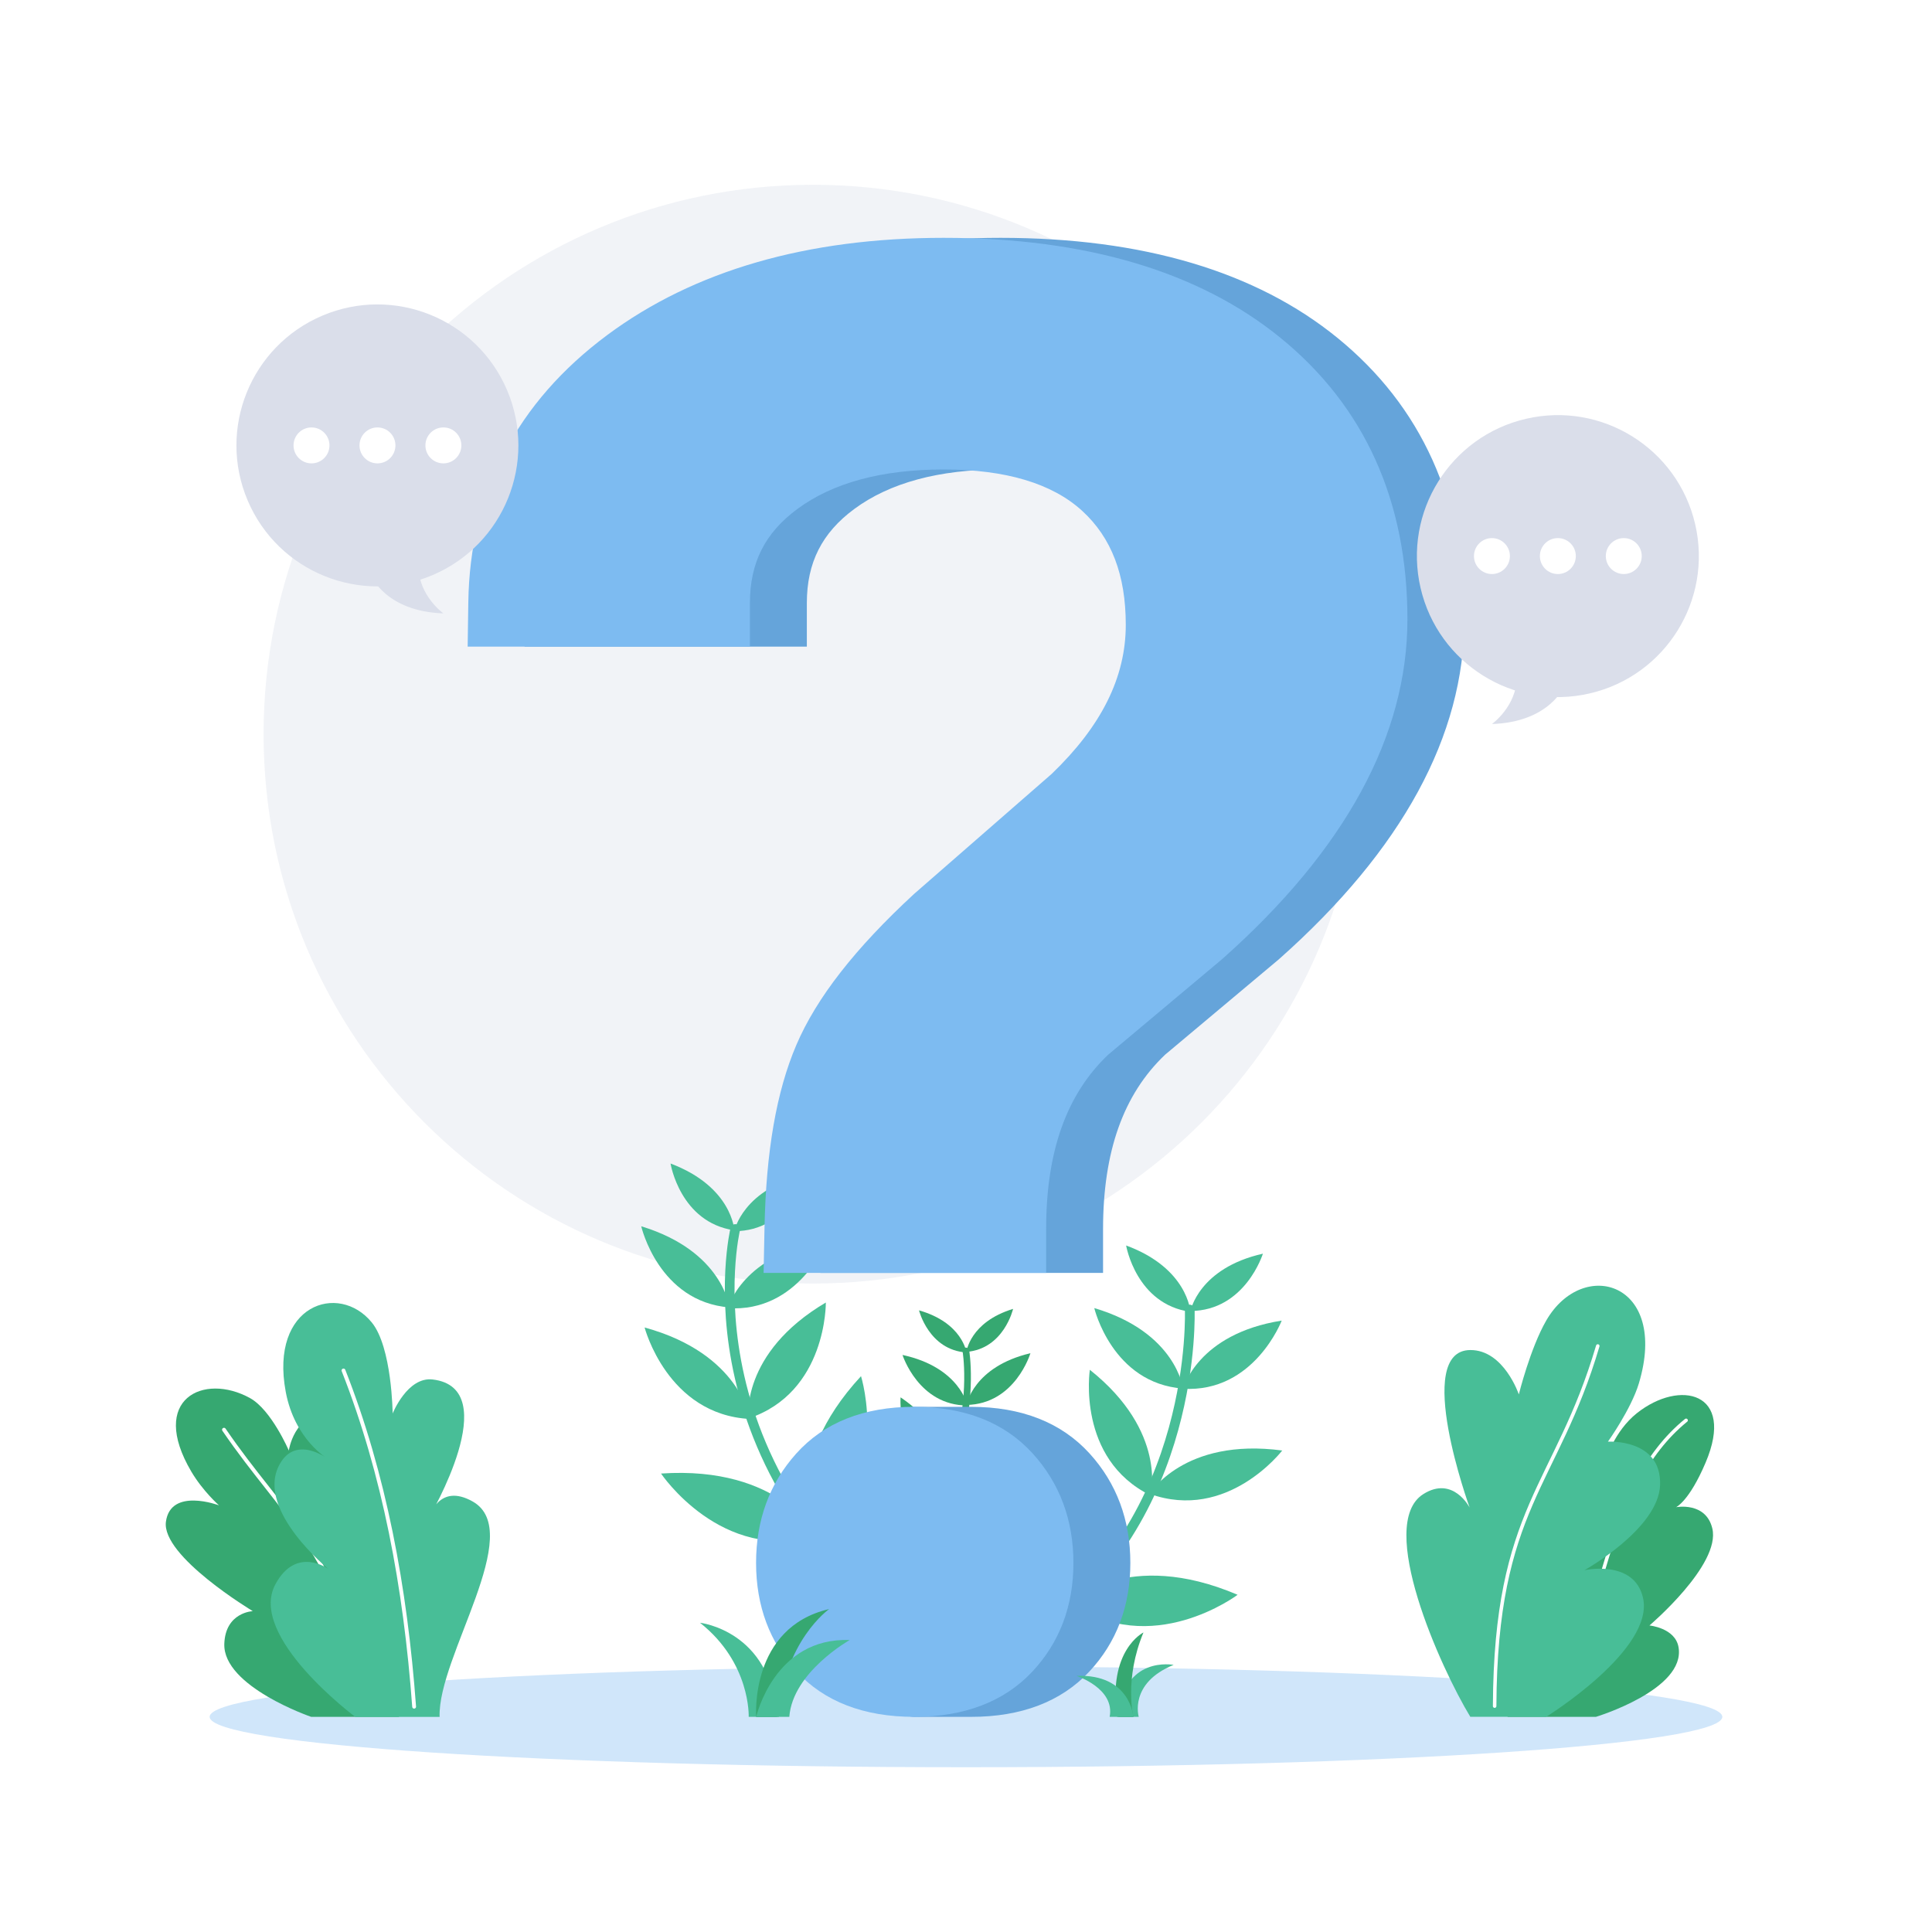 <svg width="400" height="400" viewBox="0 0 400 400" fill="none" xmlns="http://www.w3.org/2000/svg">
<rect x="0" y="0" width="400" height="400" fill="#333333" stroke="none"/>
<g clip-path="url(#clip0_1936_747)">
<path d="M400 0H0V400H400V0Z" fill="white"/>
<path opacity="0.36" d="M168.318 265.744C231.137 265.744 282.062 214.819 282.062 152C282.062 89.181 231.137 38.256 168.318 38.256C105.499 38.256 54.574 89.181 54.574 152C54.574 214.819 105.499 265.744 168.318 265.744Z" fill="#DADEEA"/>
<path opacity="0.36" d="M199.998 365.888C286.482 365.888 356.59 361.218 356.59 355.456C356.59 349.695 286.482 345.024 199.998 345.024C113.515 345.024 43.406 349.695 43.406 355.456C43.406 361.218 113.515 365.888 199.998 365.888Z" fill="#7DBBF1"/>
<path d="M152.04 254.728C152.04 254.728 151.6 245.704 138.832 240.896C138.824 240.896 140.8 253.088 152.04 254.728Z" fill="#48BE97"/>
<path d="M151.026 270.689C151.026 270.689 149.698 259.041 132.762 253.889C132.762 253.897 136.346 269.505 151.026 270.689Z" fill="#48BE97"/>
<path d="M155.257 293.785C155.257 293.785 153.329 280.281 133.457 274.841C133.465 274.833 138.137 292.881 155.257 293.785Z" fill="#48BE97"/>
<path d="M169.131 317.992C169.131 317.992 161.603 303.4 136.859 305.08C136.867 305.072 149.323 323.736 169.131 317.992Z" fill="#48BE97"/>
<path d="M152.02 254.905C152.02 254.905 153.772 246.041 167.1 243.137C167.108 243.137 163.38 254.913 152.02 254.905Z" fill="#48BE97"/>
<path d="M150.699 270.841C150.699 270.841 153.707 259.505 171.211 256.881C171.219 256.881 165.403 271.809 150.699 270.841Z" fill="#48BE97"/>
<path d="M154.938 293.681C154.938 293.681 153.242 280.145 170.978 269.673C170.986 269.665 171.218 288.305 154.938 293.681Z" fill="#48BE97"/>
<path d="M168.041 318.137C168.041 318.137 161.417 303.113 178.265 284.921C178.265 284.921 184.961 306.337 168.041 318.137Z" fill="#48BE97"/>
<path d="M152.226 254.456C152.226 254.456 139.73 306.504 196.93 343.688" stroke="#48BE97" stroke-width="2.011" stroke-miterlimit="10" stroke-linecap="round"/>
<path d="M246.473 271.433C246.473 271.433 248.161 262.553 261.473 259.561C261.465 259.561 257.825 271.353 246.473 271.433Z" fill="#48BE97"/>
<path d="M244.945 287.528C244.945 287.528 247.873 276.176 265.361 273.416C265.361 273.416 259.649 288.384 244.945 287.528Z" fill="#48BE97"/>
<path d="M238.023 309.28C238.023 309.28 245.055 297.584 265.471 300.312C265.471 300.312 254.143 315.112 238.023 309.28Z" fill="#48BE97"/>
<path d="M221.512 331.721C221.512 331.721 233.44 320.433 256.232 330.185C256.232 330.185 238.312 343.689 221.512 331.721Z" fill="#48BE97"/>
<path d="M246.464 271.6C246.464 271.6 245.96 262.576 233.152 257.864C233.152 257.864 235.216 270.04 246.464 271.6Z" fill="#48BE97"/>
<path d="M244.943 287.488C244.943 287.488 243.535 275.848 226.559 270.824C226.559 270.816 230.255 286.408 244.943 287.488Z" fill="#48BE97"/>
<path d="M238.206 309.601C238.206 309.601 241.758 296.425 225.638 283.601C225.638 283.601 222.83 302.025 238.206 309.601Z" fill="#48BE97"/>
<path d="M221.84 332.016C221.84 332.016 230.48 318.048 216.312 297.704C216.312 297.696 206.72 317.976 221.84 332.016Z" fill="#48BE97"/>
<path d="M246.322 271.128C246.322 271.128 248.154 314.856 213.914 337.896" stroke="#48BE97" stroke-width="2.011" stroke-miterlimit="10" stroke-linecap="round"/>
<path d="M82.577 355.456C86.441 347.08 93.321 322.504 82.721 317.368C76.073 314.144 74.129 319.664 74.129 319.664C74.129 319.664 78.929 292.784 67.545 292.728C60.905 292.696 59.793 300.312 59.793 300.312C59.793 300.312 56.185 291.904 51.769 289.464C42.177 284.152 30.753 289.64 39.601 304.664C42.001 308.736 45.337 311.664 45.337 311.664C45.337 311.664 35.337 307.896 34.353 315.048C33.377 322.2 52.337 333.568 52.337 333.568C52.337 333.568 46.665 333.784 46.441 340.336C46.137 349.192 64.425 355.456 64.425 355.456H82.577Z" fill="#36A871"/>
<path d="M46.375 296.008C58.815 314.24 69.031 319.664 77.343 353.624" stroke="white" stroke-width="0.794" stroke-miterlimit="10" stroke-linecap="round"/>
<path d="M91.015 355.456C90.607 343.008 108.983 317.136 97.855 310.864C90.871 306.928 88.903 314.04 88.903 314.04C88.903 314.04 104.631 287.392 89.583 285.608C84.343 284.984 81.295 292.648 81.295 292.648C81.295 292.648 81.167 278.928 76.967 273.792C70.119 265.408 55.783 270.096 59.159 288.168C61.015 298.08 67.823 302.008 67.823 302.008C67.823 302.008 60.935 296.752 57.647 303.656C53.247 312.904 68.007 324.856 68.007 324.856C68.007 324.856 61.399 319.96 57.039 327.968C51.143 338.776 73.567 355.472 73.567 355.472H91.015V355.456Z" fill="#48BE97"/>
<path d="M71.117 283.744C79.533 305.12 83.925 328.576 85.741 353.352" stroke="white" stroke-width="0.794" stroke-miterlimit="10" stroke-linecap="round"/>
<path d="M312.12 355.456C314.856 345.344 301.672 325.424 311.912 320.336C318.336 317.144 321.784 320.408 321.784 320.408C321.784 320.408 314.224 300.328 326.768 298.88C331.144 298.376 332.464 302.272 332.464 302.272C332.464 302.272 334.2 296.328 338.888 292.592C347.776 285.52 359.36 288.144 353.128 302.816C349.712 310.864 347.008 312.048 347.008 312.048C347.008 312.048 353.184 310.848 354.52 316.456C356.304 323.968 341.504 336.536 341.504 336.536C341.504 336.536 346.824 337.04 347.52 341.016C349.072 349.816 330.416 355.456 330.416 355.456H312.12Z" fill="#36A871"/>
<path d="M349.089 294.063C332.065 307.887 331.433 336.023 322.809 352.271" stroke="white" stroke-width="0.725" stroke-miterlimit="10" stroke-linecap="round"/>
<path d="M304.417 355.456C298.249 345.312 284.841 315.568 294.673 309.344C300.841 305.44 304.273 312.128 304.273 312.128C304.273 312.128 292.457 279.584 304.401 279.512C311.361 279.472 314.457 288.696 314.457 288.696C314.457 288.696 316.817 279.152 320.129 273.408C327.745 260.2 345.609 265.48 339.305 286.432C337.705 291.744 332.905 298.48 332.905 298.48C332.905 298.48 344.001 297.816 343.705 307.416C343.425 316.52 328.049 325.088 328.049 325.088C328.049 325.088 338.273 322.808 340.153 330.744C342.697 341.464 320.121 355.448 320.121 355.448H304.417V355.456Z" fill="#48BE97"/>
<path d="M330.801 278.672C322.209 307.776 309.625 312.12 309.449 353.232" stroke="white" stroke-width="0.725" stroke-miterlimit="10" stroke-linecap="round"/>
<path d="M200.09 279.896C200.09 279.896 200.786 273.728 209.746 270.992C209.746 270.992 207.858 279.264 200.09 279.896Z" fill="#36A871"/>
<path d="M200.09 290.88C200.09 290.88 201.506 282.96 213.338 280.168C213.338 280.168 210.202 290.712 200.09 290.88Z" fill="#36A871"/>
<path d="M196.176 306.512C196.176 306.512 198.088 297.344 211.936 294.488C211.936 294.488 207.944 306.648 196.176 306.512Z" fill="#36A871"/>
<path d="M185.609 322.496C185.609 322.496 191.409 312.824 208.281 315.056C208.289 315.056 198.937 327.296 185.609 322.496Z" fill="#36A871"/>
<path d="M200.097 280.016C200.097 280.016 199.289 273.864 190.273 271.296C190.273 271.296 192.313 279.528 200.097 280.016Z" fill="#36A871"/>
<path d="M200.303 290.992C200.303 290.992 198.735 283.096 186.855 280.528C186.855 280.528 190.183 291.016 200.303 290.992Z" fill="#36A871"/>
<path d="M196.4 306.456C196.4 306.456 198.152 297.256 186.456 289.304C186.456 289.304 185.48 302.064 196.4 306.456Z" fill="#36A871"/>
<path d="M186.353 322.641C186.353 322.641 191.545 312.633 180.801 299.433C180.801 299.433 175.273 313.817 186.353 322.641Z" fill="#36A871"/>
<path d="M199.977 279.696C199.977 279.696 206.265 315.904 165.441 338.88" stroke="#36A871" stroke-width="1.381" stroke-miterlimit="10" stroke-linecap="round"/>
<path d="M201.065 355.456C190.649 355.456 191.161 355.456 189.273 355.456C181.073 355.456 168.321 332.488 168.321 323.584C168.321 314.736 181.033 291.272 189.273 291.272C193.321 291.272 190.585 291.272 201.065 291.272C211.505 291.272 219.753 294.52 225.585 300.928C231.185 307.096 234.025 314.72 234.025 323.584C234.025 332.512 231.153 340.096 225.489 346.128C219.665 352.32 211.449 355.456 201.065 355.456ZM169.881 263.544L170.065 254.32C170.377 238.408 172.537 225.984 176.665 216.336C180.833 206.6 188.801 196.376 201.025 185.088L201.217 184.92L229.537 160.216C239.849 150.304 244.865 140.208 244.865 129.36C244.865 119.048 241.913 111.328 235.841 105.768C229.625 100.08 219.969 97.2 207.153 97.2C194.409 97.2 184.217 99.952 176.865 105.384C170.169 110.328 167.049 116.512 167.049 124.84V133.88H108.609L108.745 124.704C109.073 101.928 118.753 83.312 137.505 69.368C155.473 56.016 178.905 49.24 207.153 49.24C236.553 49.24 260.025 56.208 276.905 69.952C294.337 84.152 303.177 103.76 303.177 128.224C303.177 152.288 290.305 175.928 264.913 198.488L264.721 198.656L241.225 218.36C232.577 226.584 228.377 238.408 228.377 254.496V263.536H169.881V263.544Z" fill="#65A4DA"/>
<path d="M189.28 355.456C178.864 355.456 170.672 352.304 164.92 346.072C159.36 340.048 156.536 332.488 156.536 323.584C156.536 314.736 159.32 307.136 164.816 300.984C170.576 294.536 178.808 291.264 189.28 291.264C199.72 291.264 207.968 294.512 213.8 300.92C219.4 307.088 222.24 314.712 222.24 323.576C222.24 332.504 219.368 340.088 213.704 346.12C207.872 352.32 199.656 355.456 189.28 355.456ZM158.096 263.544L158.28 254.32C158.592 238.408 160.752 225.984 164.88 216.336C169.048 206.6 177.016 196.376 189.24 185.088L189.432 184.92L217.752 160.216C228.064 150.304 233.08 140.208 233.08 129.36C233.08 119.048 230.128 111.328 224.056 105.768C217.84 100.08 208.184 97.2 195.368 97.2C182.624 97.2 172.432 99.952 165.08 105.384C158.384 110.328 155.264 116.512 155.264 124.84V133.88H96.824L96.96 124.704C97.288 101.928 106.968 83.312 125.72 69.368C143.688 56.016 167.12 49.24 195.368 49.24C224.768 49.24 248.24 56.208 265.12 69.952C282.552 84.152 291.392 103.76 291.392 128.224C291.392 152.288 278.52 175.928 253.128 198.488L252.936 198.656L229.44 218.36C220.792 226.584 216.592 238.408 216.592 254.496V263.536H158.096V263.544Z" fill="#7DBBF1"/>
<path d="M89.537 119.079C104.374 112.784 111.298 95.653 105.002 80.816C98.706 65.98 81.575 59.056 66.739 65.352C51.902 71.647 44.979 88.778 51.274 103.615C57.57 118.451 74.701 125.375 89.537 119.079Z" fill="#DADEEA"/>
<path d="M68.213 92.216C68.213 94.272 66.549 95.936 64.493 95.936C62.437 95.936 60.773 94.272 60.773 92.216C60.773 90.16 62.437 88.496 64.493 88.496C66.549 88.496 68.213 90.16 68.213 92.216Z" fill="white"/>
<path d="M81.87 92.216C81.87 94.272 80.206 95.936 78.15 95.936C76.094 95.936 74.43 94.272 74.43 92.216C74.43 90.16 76.094 88.496 78.15 88.496C80.206 88.496 81.87 90.16 81.87 92.216Z" fill="white"/>
<path d="M95.518 92.216C95.518 94.272 93.854 95.936 91.798 95.936C89.742 95.936 88.078 94.272 88.078 92.216C88.078 90.16 89.742 88.496 91.798 88.496C93.854 88.488 95.518 90.16 95.518 92.216Z" fill="white"/>
<path d="M76.871 119.233C76.871 119.233 79.871 126.593 91.799 126.993C91.799 126.993 86.687 123.345 86.647 117.297L76.871 119.233Z" fill="#DADEEA"/>
<path d="M329.143 143.564C344.843 139.919 354.615 124.235 350.969 108.535C347.324 92.834 331.64 83.062 315.94 86.708C300.239 90.354 290.467 106.037 294.113 121.738C297.759 137.438 313.442 147.21 329.143 143.564Z" fill="#DADEEA"/>
<path d="M332.465 115.128C332.465 117.184 334.129 118.848 336.185 118.848C338.241 118.848 339.905 117.184 339.905 115.128C339.905 113.072 338.241 111.408 336.185 111.408C334.129 111.408 332.465 113.072 332.465 115.128Z" fill="white"/>
<path d="M318.816 115.128C318.816 117.184 320.48 118.848 322.536 118.848C324.592 118.848 326.256 117.184 326.256 115.128C326.256 113.072 324.592 111.408 322.536 111.408C320.48 111.408 318.816 113.072 318.816 115.128Z" fill="white"/>
<path d="M305.168 115.128C305.168 117.184 306.832 118.848 308.888 118.848C310.944 118.848 312.608 117.184 312.608 115.128C312.608 113.072 310.944 111.408 308.888 111.408C306.832 111.408 305.168 113.072 305.168 115.128Z" fill="white"/>
<path d="M323.815 142.144C323.815 142.144 320.815 149.504 308.887 149.904C308.887 149.904 313.999 146.256 314.039 140.208L323.815 142.144Z" fill="#DADEEA"/>
<path d="M155.01 355.456C155.01 355.456 155.458 344.296 144.93 335.976C144.93 335.976 159.634 337.608 160.834 355.456H155.01Z" fill="#48BE97"/>
<path d="M156.56 355.456C156.56 355.456 155.176 336.96 171.664 333.144C171.664 333.144 162.184 339.816 161.24 355.456H156.56Z" fill="#36A871"/>
<path d="M156.562 355.455C156.562 355.455 160.306 338.967 175.922 339.551C175.922 339.551 164.107 346.183 163.419 355.455H156.562Z" fill="#48BE97"/>
<path d="M235.766 355.456C235.766 355.456 233.67 348.48 242.99 344.696C242.99 344.696 232.454 342.664 231.598 355.456H235.766Z" fill="#48BE97"/>
<path d="M234.653 355.456C234.653 355.456 232.709 347.672 236.741 337.984C236.741 337.984 229.277 341.648 231.301 355.456H234.653Z" fill="#36A871"/>
<path d="M234.655 355.457C234.655 355.457 234.055 346.545 222.871 346.969C222.871 346.969 230.879 349.561 229.743 355.457H234.655Z" fill="#48BE97"/>
</g>
<defs>
<clipPath id="clip0_1936_747">
<rect width="400" height="400" fill="white"/>
</clipPath>
</defs>
</svg>
